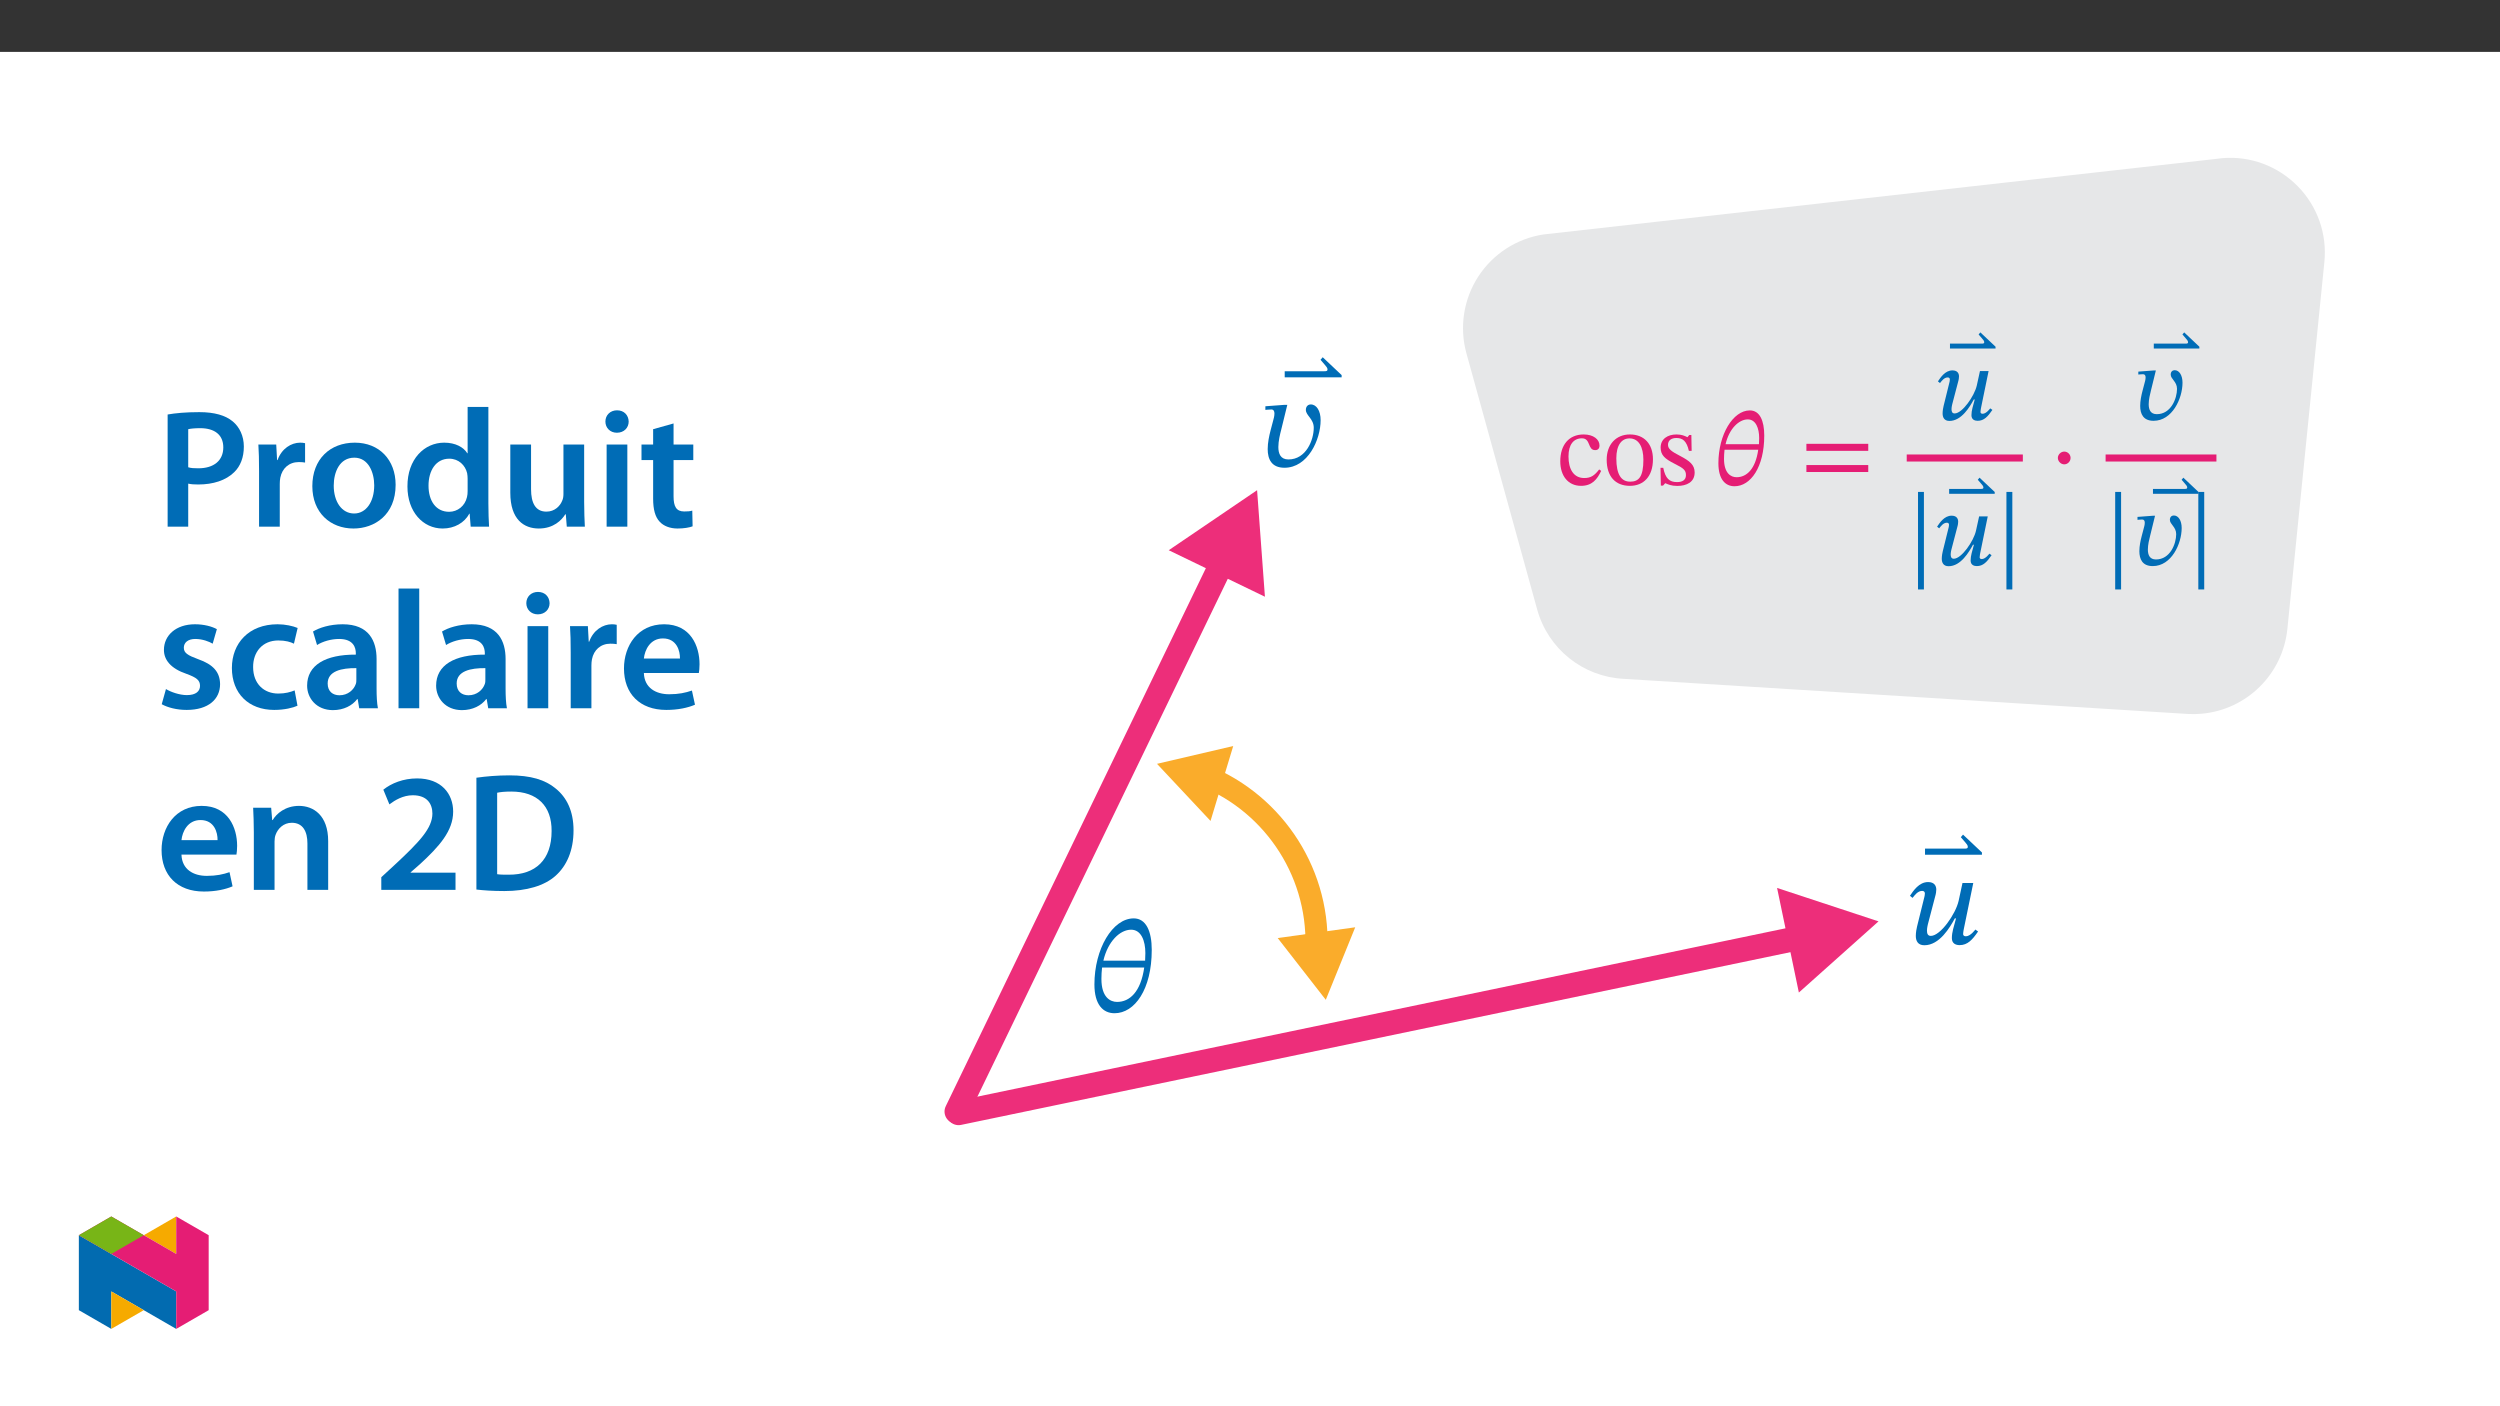 ﻿<?xml version="1.0" encoding="utf-8"?>
<svg xmlns="http://www.w3.org/2000/svg" xmlns:xlink="http://www.w3.org/1999/xlink" viewBox="0 0 960 540" version="1.1">
  <rect x="0" y="0" width="960" height="540" fill="#333333" stroke="none"/>
  <defs>
    <g>
      <symbol overflow="visible" id="glyph0-0">
        <path style="stroke:none;" d="M 15.938 -8.469 L 15.938 -9.266 C 15.938 -14.688 23.953 -18.578 23.953 -25.906 C 23.953 -31.078 19.625 -33.328 14.75 -33.328 C 9.719 -33.328 6.281 -30.484 6.281 -26.453 C 6.281 -24.109 7.219 -22.969 8.812 -22.969 C 10.016 -22.969 11.062 -23.609 11.062 -25.156 C 11.062 -27.047 10.016 -27.094 10.016 -28.734 C 10.016 -30.281 11.359 -31.438 14.297 -31.438 C 17.484 -31.438 19.484 -29.688 19.484 -25.75 C 19.484 -18.078 13.953 -16.234 13.953 -9.766 L 13.953 -8.469 Z M 17.828 -2.391 C 17.828 -3.938 16.781 -5.328 15.047 -5.328 C 13.203 -5.328 12.109 -3.984 12.109 -2.391 C 12.109 -0.75 13.047 0.406 15 0.406 C 16.781 0.406 17.828 -0.797 17.828 -2.391 Z M 29.641 8.422 L 29.641 -39.109 L 0.5 -39.109 L 0.5 8.422 Z M 27.047 5.781 L 3.031 5.781 L 3.031 -36.562 L 27.047 -36.562 Z M 27.047 5.781 " />
      </symbol>
      <symbol overflow="visible" id="glyph0-1">
        <path style="stroke:none;" d="M -0.953 -34.266 L -0.953 -35.125 L -8.219 -41.984 L -9.062 -41 L -7.516 -39.203 C -6.828 -38.359 -6.375 -37.953 -6.375 -37.266 C -6.375 -36.719 -6.781 -36.609 -7.516 -36.609 L -22.812 -36.609 L -22.812 -34.266 Z M -0.953 -34.266 " />
      </symbol>
      <symbol overflow="visible" id="glyph0-2">
        <path style="stroke:none;" d="M 9.969 -23.703 L 2.641 -23.156 L 2.641 -21.766 C 2.641 -21.766 4.141 -21.922 4.938 -21.922 C 5.828 -21.922 6.125 -21.219 6.125 -20.375 C 6.125 -19.375 5.781 -18.188 5.625 -17.641 L 4.625 -13.844 C 4.078 -11.75 3.531 -9.109 3.531 -6.719 C 3.531 -2.891 4.984 0.453 9.969 0.453 C 18.922 0.453 23.859 -10.266 23.859 -17.828 C 23.859 -21.375 22.312 -23.859 20.078 -23.859 C 19.031 -23.859 18.188 -23.109 18.188 -21.766 C 18.188 -19.578 21.219 -18.375 21.219 -14.891 C 21.219 -10.266 18.328 -2.734 11.5 -2.734 C 8.469 -2.734 7.625 -4.938 7.625 -7.516 C 7.625 -9.766 8.266 -12.406 8.719 -14.141 L 11.062 -23.703 Z M 9.969 -23.703 " />
      </symbol>
      <symbol overflow="visible" id="glyph0-3">
        <path style="stroke:none;" d="M 2.094 -17.688 C 2.891 -18.688 4.078 -20.375 5.781 -20.375 C 6.469 -20.375 6.828 -19.969 6.828 -19.375 C 6.828 -18.734 6.625 -18.031 6.625 -18.031 L 3.828 -6.719 C 3.641 -6.031 3.344 -4.391 3.344 -3.094 C 3.344 -1.25 4.078 0.5 6.625 0.5 C 12.453 0.5 16.438 -6.328 18.328 -9.812 L 18.781 -9.812 C 17.938 -6.578 17.188 -4.578 17.188 -2.234 C 17.188 -0.047 18.828 0.453 20.172 0.453 C 23.219 0.453 25.062 -1.594 27.25 -4.781 L 26.203 -5.531 C 26.203 -5.531 24.359 -2.938 22.562 -2.938 C 21.766 -2.938 21.516 -3.391 21.516 -3.781 C 21.516 -4.531 21.812 -5.922 21.812 -5.922 L 25.406 -23.406 L 21.266 -23.406 L 19.781 -16.531 C 18.625 -11.453 12.797 -3.094 9.109 -3.094 C 7.969 -3.094 7.625 -3.938 7.625 -5.125 C 7.625 -6.125 7.969 -7.516 7.969 -7.516 L 10.953 -18.922 C 11.016 -19.172 11.203 -20.031 11.203 -20.875 C 11.203 -22.312 10.453 -23.766 8.062 -23.766 C 4.531 -23.766 2.344 -20.328 1.094 -18.484 Z M 2.094 -17.688 " />
      </symbol>
      <symbol overflow="visible" id="glyph0-4">
        <path style="stroke:none;" d="M 23.766 -23.609 C 23.766 -30.828 21.562 -35.719 16.844 -35.719 C 8.719 -35.719 1.75 -24.016 1.75 -10.359 C 1.75 -2.641 5.031 0.703 9.469 0.703 C 17.234 0.703 23.766 -8.469 23.766 -23.609 Z M 10.453 -3.641 C 7.828 -3.641 4.438 -5.422 4.438 -12.453 C 4.438 -13.75 4.531 -15.594 4.688 -16.844 L 20.875 -16.844 C 19.531 -7.422 15.25 -3.641 10.453 -3.641 Z M 15.844 -31.375 C 19.719 -31.375 21.312 -27.094 21.312 -22.422 C 21.312 -21.516 21.266 -20.422 21.219 -19.484 L 5.188 -19.484 C 6.922 -26.953 11.609 -31.375 15.844 -31.375 Z M 15.844 -31.375 " />
      </symbol>
      <symbol overflow="visible" id="glyph1-0">
        <path style="stroke:none;" d="M 12.75 -6.781 L 12.75 -7.406 C 12.75 -11.75 19.172 -14.859 19.172 -20.719 C 19.172 -24.859 15.703 -26.656 11.797 -26.656 C 7.766 -26.656 5.016 -24.391 5.016 -21.156 C 5.016 -19.281 5.781 -18.375 7.047 -18.375 C 8.016 -18.375 8.844 -18.891 8.844 -20.125 C 8.844 -21.641 8.016 -21.672 8.016 -22.984 C 8.016 -24.219 9.078 -25.141 11.438 -25.141 C 13.984 -25.141 15.578 -23.75 15.578 -20.594 C 15.578 -14.469 11.156 -12.984 11.156 -7.812 L 11.156 -6.781 Z M 14.266 -1.906 C 14.266 -3.141 13.422 -4.266 12.031 -4.266 C 10.562 -4.266 9.688 -3.188 9.688 -1.906 C 9.688 -0.594 10.438 0.312 12 0.312 C 13.422 0.312 14.266 -0.641 14.266 -1.906 Z M 23.703 6.734 L 23.703 -31.281 L 0.406 -31.281 L 0.406 6.734 Z M 21.641 4.625 L 2.438 4.625 L 2.438 -29.25 L 21.641 -29.25 Z M 21.641 4.625 " />
      </symbol>
      <symbol overflow="visible" id="glyph1-1">
        <path style="stroke:none;" d="M -0.75 -27.406 L -0.75 -28.094 L -6.578 -33.594 L -7.25 -32.797 L -6.016 -31.359 C -5.453 -30.688 -5.094 -30.359 -5.094 -29.797 C -5.094 -29.359 -5.422 -29.281 -6.016 -29.281 L -18.25 -29.281 L -18.25 -27.406 Z M -0.75 -27.406 " />
      </symbol>
      <symbol overflow="visible" id="glyph1-2">
        <path style="stroke:none;" d="M 1.672 -14.141 C 2.312 -14.938 3.266 -16.297 4.625 -16.297 C 5.188 -16.297 5.453 -15.984 5.453 -15.5 C 5.453 -14.984 5.297 -14.422 5.297 -14.422 L 3.062 -5.375 C 2.906 -4.828 2.672 -3.5 2.672 -2.469 C 2.672 -1 3.266 0.406 5.297 0.406 C 9.969 0.406 13.156 -5.062 14.656 -7.844 L 15.016 -7.844 C 14.344 -5.266 13.75 -3.672 13.75 -1.797 C 13.75 -0.047 15.062 0.359 16.141 0.359 C 18.562 0.359 20.047 -1.281 21.797 -3.828 L 20.953 -4.422 C 20.953 -4.422 19.484 -2.344 18.047 -2.344 C 17.406 -2.344 17.219 -2.703 17.219 -3.031 C 17.219 -3.625 17.453 -4.734 17.453 -4.734 L 20.328 -18.734 L 17.016 -18.734 L 15.812 -13.234 C 14.906 -9.172 10.234 -2.469 7.297 -2.469 C 6.375 -2.469 6.094 -3.141 6.094 -4.109 C 6.094 -4.906 6.375 -6.016 6.375 -6.016 L 8.766 -15.141 C 8.812 -15.344 8.969 -16.016 8.969 -16.688 C 8.969 -17.844 8.375 -19 6.453 -19 C 3.625 -19 1.875 -16.25 0.875 -14.781 Z M 1.672 -14.141 " />
      </symbol>
      <symbol overflow="visible" id="glyph1-3">
        <path style="stroke:none;" d="M 7.969 -18.969 L 2.109 -18.531 L 2.109 -17.406 C 2.109 -17.406 3.312 -17.531 3.938 -17.531 C 4.656 -17.531 4.906 -16.969 4.906 -16.297 C 4.906 -15.5 4.625 -14.547 4.5 -14.109 L 3.703 -11.078 C 3.266 -9.406 2.828 -7.297 2.828 -5.375 C 2.828 -2.312 3.984 0.359 7.969 0.359 C 15.141 0.359 19.078 -8.203 19.078 -14.266 C 19.078 -17.094 17.844 -19.078 16.062 -19.078 C 15.219 -19.078 14.547 -18.484 14.547 -17.406 C 14.547 -15.656 16.969 -14.703 16.969 -11.906 C 16.969 -8.203 14.656 -2.188 9.203 -2.188 C 6.781 -2.188 6.094 -3.938 6.094 -6.016 C 6.094 -7.812 6.609 -9.922 6.969 -11.312 L 8.844 -18.969 Z M 7.969 -18.969 " />
      </symbol>
      <symbol overflow="visible" id="glyph1-4">
        <path style="stroke:none;" d="M 6.453 9.328 L 6.453 -28.125 L 4.188 -28.125 L 4.188 9.328 Z M 6.453 9.328 " />
      </symbol>
      <symbol overflow="visible" id="glyph1-5">
        <path style="stroke:none;" d="M 19 -18.891 C 19 -24.656 17.25 -28.562 13.469 -28.562 C 6.969 -28.562 1.391 -19.203 1.391 -8.281 C 1.391 -2.109 4.031 0.562 7.578 0.562 C 13.781 0.562 19 -6.781 19 -18.891 Z M 8.375 -2.906 C 6.25 -2.906 3.547 -4.344 3.547 -9.969 C 3.547 -11 3.625 -12.469 3.75 -13.469 L 16.688 -13.469 C 15.625 -5.938 12.188 -2.906 8.375 -2.906 Z M 12.672 -25.109 C 15.781 -25.109 17.047 -21.672 17.047 -17.938 C 17.047 -17.219 17.016 -16.344 16.969 -15.578 L 4.141 -15.578 C 5.531 -21.562 9.281 -25.109 12.672 -25.109 Z M 12.672 -25.109 " />
      </symbol>
      <symbol overflow="visible" id="glyph1-6">
        <path style="stroke:none;" d="M 26.219 -13.031 L 26.219 -15.734 L 2.469 -15.734 L 2.469 -13.031 Z M 26.219 -4.906 L 26.219 -7.578 L 2.469 -7.578 L 2.469 -4.906 Z M 26.219 -4.906 " />
      </symbol>
      <symbol overflow="visible" id="glyph1-7">
        <path style="stroke:none;" d="M 8.281 -10.312 C 8.281 -11.641 7.172 -12.75 5.859 -12.75 C 4.5 -12.75 3.391 -11.562 3.391 -10.312 C 3.391 -9.078 4.5 -7.844 5.859 -7.844 C 7.172 -7.844 8.281 -9 8.281 -10.312 Z M 8.281 -10.312 " />
      </symbol>
      <symbol overflow="visible" id="glyph2-0">
        <path style="stroke:none;" d="M 12.75 -6.781 L 12.75 -7.406 C 12.75 -11.75 19.172 -14.859 19.172 -20.719 C 19.172 -24.859 15.703 -26.656 11.797 -26.656 C 7.766 -26.656 5.016 -24.391 5.016 -21.156 C 5.016 -19.281 5.781 -18.375 7.047 -18.375 C 8.016 -18.375 8.844 -18.891 8.844 -20.125 C 8.844 -21.641 8.016 -21.672 8.016 -22.984 C 8.016 -24.219 9.078 -25.141 11.438 -25.141 C 13.984 -25.141 15.578 -23.75 15.578 -20.594 C 15.578 -14.469 11.156 -12.984 11.156 -7.812 L 11.156 -6.781 Z M 14.266 -1.906 C 14.266 -3.141 13.422 -4.266 12.031 -4.266 C 10.562 -4.266 9.688 -3.188 9.688 -1.906 C 9.688 -0.594 10.438 0.312 12 0.312 C 13.422 0.312 14.266 -0.641 14.266 -1.906 Z M 23.703 6.734 L 23.703 -31.281 L 0.406 -31.281 L 0.406 6.734 Z M 21.641 4.625 L 2.438 4.625 L 2.438 -29.25 L 21.641 -29.25 Z M 21.641 4.625 " />
      </symbol>
      <symbol overflow="visible" id="glyph2-1">
        <path style="stroke:none;" d="M 16.25 -5.891 C 14.469 -3.594 13.109 -2.594 10.516 -2.594 C 6.422 -2.594 4.469 -6.016 4.469 -10.875 C 4.469 -15.453 6.422 -17.844 9.641 -17.844 C 13.062 -17.844 11.75 -13.312 14.703 -13.312 C 15.812 -13.312 16.375 -13.953 16.375 -15.094 C 16.375 -17.406 14.062 -19.328 10.312 -19.328 C 4.578 -19.328 1.312 -15.266 1.312 -9 C 1.312 -3.469 4.297 0.406 9.281 0.406 C 13.547 0.406 15.5 -2.109 17.016 -5.344 Z M 16.25 -5.891 " />
      </symbol>
      <symbol overflow="visible" id="glyph2-2">
        <path style="stroke:none;" d="M 10.281 -19.328 C 4.906 -19.328 1.359 -15.422 1.359 -9.641 C 1.359 -3.188 4.703 0.406 10.281 0.406 C 15.453 0.406 19.125 -3.109 19.125 -9.797 C 19.125 -15.703 15.734 -19.328 10.281 -19.328 Z M 10.125 -17.812 C 13.672 -17.812 15.453 -14.5 15.453 -9.609 C 15.453 -3.109 13.703 -1.203 10.438 -1.203 C 7.016 -1.156 5.062 -3.828 5.062 -10.156 C 5.062 -15.266 7.094 -17.812 10.125 -17.812 Z M 10.125 -17.812 " />
      </symbol>
      <symbol overflow="visible" id="glyph2-3">
        <path style="stroke:none;" d="M 1.547 -6.531 L 1.672 0.312 L 2.516 0.312 L 3.344 -0.594 L 3.422 -0.594 C 4.469 -0.156 5.656 0.438 7.969 0.438 C 11.562 0.438 14.656 -1 14.656 -4.734 C 14.656 -7.688 12.703 -9.172 9.078 -11.078 C 5.734 -12.797 4.422 -13.781 4.422 -15.344 C 4.422 -17.141 5.812 -17.969 7.656 -17.969 C 10.078 -17.969 11.562 -16.812 12.438 -13.031 L 13.5 -13.031 L 13.391 -19.125 L 12.594 -19.125 L 11.906 -18.281 L 11.875 -18.281 C 10.875 -18.766 9.688 -19.328 7.688 -19.328 C 4.266 -19.328 1.594 -17.578 1.594 -14.297 C 1.594 -11.359 3.234 -9.969 6.859 -8.125 C 10.562 -6.297 11.312 -5.531 11.312 -3.672 C 11.312 -1.797 9.875 -1.031 7.891 -1.031 C 4.938 -1.031 3.422 -2.438 2.594 -6.531 Z M 1.547 -6.531 " />
      </symbol>
      <symbol overflow="visible" id="glyph3-0">
        <path style="stroke:none;" d="M 0 0 L 32.375 0 L 32.375 -45.328 L 0 -45.328 Z M 16.188 -25.578 L 5.188 -42.094 L 27.188 -42.094 Z M 18.125 -22.656 L 29.141 -39.172 L 29.141 -6.156 Z M 5.188 -3.234 L 16.188 -19.75 L 27.188 -3.234 Z M 3.234 -39.172 L 14.25 -22.656 L 3.234 -6.156 Z M 3.234 -39.172 " />
      </symbol>
      <symbol overflow="visible" id="glyph3-1">
        <path style="stroke:none;" d="M 4.594 0 L 12.5 0 L 12.5 -16.516 C 13.594 -16.25 14.891 -16.188 16.375 -16.188 C 22.016 -16.188 26.938 -17.734 30.172 -20.922 C 32.562 -23.25 33.859 -26.609 33.859 -30.75 C 33.859 -34.828 32.188 -38.266 29.594 -40.406 C 26.812 -42.734 22.594 -43.969 16.766 -43.969 C 11.453 -43.969 7.516 -43.578 4.594 -43.062 Z M 12.5 -37.422 C 13.344 -37.625 14.891 -37.812 17.094 -37.812 C 22.594 -37.812 25.969 -35.281 25.969 -30.438 C 25.969 -25.375 22.344 -22.406 16.375 -22.406 C 14.766 -22.406 13.531 -22.469 12.5 -22.797 Z M 12.5 -37.422 " />
      </symbol>
      <symbol overflow="visible" id="glyph3-2">
        <path style="stroke:none;" d="M 4.281 0 L 12.234 0 L 12.234 -16.375 C 12.234 -17.219 12.297 -18.062 12.438 -18.781 C 13.141 -22.406 15.797 -24.797 19.547 -24.797 C 20.531 -24.797 21.234 -24.734 21.953 -24.609 L 21.953 -32.047 C 21.297 -32.188 20.844 -32.25 20.078 -32.25 C 16.641 -32.25 12.953 -29.984 11.391 -25.578 L 11.203 -25.578 L 10.875 -31.531 L 4.016 -31.531 C 4.203 -28.75 4.281 -25.641 4.281 -21.375 Z M 4.281 0 " />
      </symbol>
      <symbol overflow="visible" id="glyph3-3">
        <path style="stroke:none;" d="M 18.578 -32.25 C 9.062 -32.25 2.266 -25.906 2.266 -15.547 C 2.266 -5.375 9.188 0.719 18.062 0.719 C 26.094 0.719 34.25 -4.469 34.25 -16.062 C 34.25 -25.641 27.969 -32.25 18.578 -32.25 Z M 18.391 -26.484 C 23.828 -26.484 26.031 -20.781 26.031 -15.859 C 26.031 -9.453 22.859 -5.047 18.328 -5.047 C 13.531 -5.047 10.484 -9.641 10.484 -15.734 C 10.484 -20.984 12.75 -26.484 18.391 -26.484 Z M 18.391 -26.484 " />
      </symbol>
      <symbol overflow="visible" id="glyph3-4">
        <path style="stroke:none;" d="M 25.375 -45.969 L 25.375 -28.172 L 25.25 -28.172 C 23.828 -30.5 20.719 -32.25 16.375 -32.25 C 8.812 -32.25 2.203 -25.969 2.266 -15.406 C 2.266 -5.703 8.219 0.719 15.797 0.719 C 20.328 0.719 24.156 -1.484 26.031 -4.984 L 26.156 -4.984 L 26.547 0 L 33.609 0 C 33.469 -2.141 33.344 -5.641 33.344 -8.875 L 33.344 -45.969 Z M 25.375 -13.656 C 25.375 -12.828 25.312 -12.047 25.125 -11.328 C 24.344 -7.906 21.5 -5.703 18.266 -5.703 C 13.203 -5.703 10.359 -9.906 10.359 -15.734 C 10.359 -21.562 13.203 -26.094 18.328 -26.094 C 21.953 -26.094 24.469 -23.562 25.188 -20.531 C 25.312 -19.875 25.375 -19.031 25.375 -18.391 Z M 25.375 -13.656 " />
      </symbol>
      <symbol overflow="visible" id="glyph3-5">
        <path style="stroke:none;" d="M 32.5 -31.531 L 24.547 -31.531 L 24.547 -12.5 C 24.547 -11.594 24.406 -10.688 24.094 -10.031 C 23.312 -7.969 21.234 -5.766 18 -5.766 C 13.797 -5.766 12.109 -9.125 12.109 -14.375 L 12.109 -31.531 L 4.141 -31.531 L 4.141 -13.016 C 4.141 -2.719 9.391 0.719 15.094 0.719 C 20.781 0.719 23.891 -2.531 25.25 -4.734 L 25.453 -4.734 L 25.828 0 L 32.766 0 C 32.641 -2.594 32.5 -5.703 32.5 -9.453 Z M 32.5 -31.531 " />
      </symbol>
      <symbol overflow="visible" id="glyph3-6">
        <path style="stroke:none;" d="M 12.234 0 L 12.234 -31.531 L 4.281 -31.531 L 4.281 0 Z M 8.281 -44.672 C 5.641 -44.672 3.812 -42.797 3.812 -40.344 C 3.812 -38.016 5.562 -36.062 8.219 -36.062 C 11 -36.062 12.75 -38.016 12.75 -40.344 C 12.688 -42.797 11 -44.672 8.281 -44.672 Z M 8.281 -44.672 " />
      </symbol>
      <symbol overflow="visible" id="glyph3-7">
        <path style="stroke:none;" d="M 5.562 -37.422 L 5.562 -31.531 L 1.094 -31.531 L 1.094 -25.578 L 5.562 -25.578 L 5.562 -10.75 C 5.562 -6.609 6.344 -3.688 8.094 -1.875 C 9.578 -0.266 11.984 0.719 14.953 0.719 C 17.422 0.719 19.547 0.328 20.719 -0.125 L 20.594 -6.156 C 19.688 -5.891 18.906 -5.828 17.484 -5.828 C 14.438 -5.828 13.406 -7.766 13.406 -11.656 L 13.406 -25.578 L 20.984 -25.578 L 20.984 -31.531 L 13.406 -31.531 L 13.406 -39.625 Z M 5.562 -37.422 " />
      </symbol>
      <symbol overflow="visible" id="glyph3-8">
        <path style="stroke:none;" d="M 2.328 -1.547 C 4.656 -0.266 8.094 0.641 11.906 0.641 C 20.266 0.641 24.734 -3.5 24.734 -9.266 C 24.672 -13.922 22.078 -16.828 16.312 -18.844 C 12.297 -20.328 10.812 -21.234 10.812 -23.25 C 10.812 -25.188 12.375 -26.609 15.219 -26.609 C 18 -26.609 20.594 -25.578 21.891 -24.797 L 23.5 -30.375 C 21.625 -31.406 18.578 -32.25 15.094 -32.25 C 7.766 -32.25 3.172 -27.969 3.172 -22.406 C 3.172 -18.641 5.703 -15.281 11.844 -13.203 C 15.734 -11.781 17.031 -10.75 17.031 -8.609 C 17.031 -6.547 15.469 -5.047 11.984 -5.047 C 9.125 -5.047 5.703 -6.281 3.953 -7.375 Z M 2.328 -1.547 " />
      </symbol>
      <symbol overflow="visible" id="glyph3-9">
        <path style="stroke:none;" d="M 26.359 -6.859 C 24.797 -6.219 22.797 -5.641 20.078 -5.641 C 14.641 -5.641 10.422 -9.328 10.422 -15.797 C 10.359 -21.562 13.984 -26.031 20.078 -26.031 C 22.922 -26.031 24.797 -25.453 26.094 -24.797 L 27.516 -30.828 C 25.703 -31.594 22.734 -32.25 19.812 -32.25 C 8.734 -32.25 2.266 -24.922 2.266 -15.469 C 2.266 -5.703 8.672 0.641 18.516 0.641 C 22.469 0.641 25.766 -0.188 27.453 -0.969 Z M 26.359 -6.859 " />
      </symbol>
      <symbol overflow="visible" id="glyph3-10">
        <path style="stroke:none;" d="M 28.75 -18.906 C 28.75 -25.828 25.828 -32.25 15.734 -32.25 C 10.75 -32.25 6.672 -30.891 4.344 -29.469 L 5.891 -24.281 C 8.031 -25.641 11.266 -26.609 14.375 -26.609 C 19.938 -26.609 20.781 -23.188 20.781 -21.109 L 20.781 -20.594 C 9.125 -20.656 2.078 -16.578 2.078 -8.672 C 2.078 -3.891 5.641 0.719 11.984 0.719 C 16.125 0.719 19.422 -1.031 21.297 -3.5 L 21.5 -3.5 L 22.078 0 L 29.266 0 C 28.875 -1.938 28.75 -4.734 28.75 -7.578 Z M 20.984 -11.078 C 20.984 -10.484 20.984 -9.906 20.781 -9.328 C 20 -7.062 17.734 -4.984 14.5 -4.984 C 11.984 -4.984 9.969 -6.406 9.969 -9.516 C 9.969 -14.312 15.344 -15.469 20.984 -15.406 Z M 20.984 -11.078 " />
      </symbol>
      <symbol overflow="visible" id="glyph3-11">
        <path style="stroke:none;" d="M 4.281 0 L 12.234 0 L 12.234 -45.969 L 4.281 -45.969 Z M 4.281 0 " />
      </symbol>
      <symbol overflow="visible" id="glyph3-12">
        <path style="stroke:none;" d="M 31.016 -13.531 C 31.141 -14.25 31.281 -15.406 31.281 -16.906 C 31.281 -23.828 27.906 -32.25 17.672 -32.25 C 7.578 -32.25 2.266 -24.016 2.266 -15.281 C 2.266 -5.641 8.281 0.641 18.516 0.641 C 23.047 0.641 26.812 -0.188 29.531 -1.359 L 28.359 -6.797 C 25.906 -5.953 23.312 -5.375 19.625 -5.375 C 14.5 -5.375 10.094 -7.828 9.906 -13.531 Z M 9.906 -19.094 C 10.234 -22.344 12.297 -26.812 17.219 -26.812 C 22.531 -26.812 23.828 -22.016 23.766 -19.094 Z M 9.906 -19.094 " />
      </symbol>
      <symbol overflow="visible" id="glyph3-13">
        <path style="stroke:none;" d="M 4.281 0 L 12.234 0 L 12.234 -18.578 C 12.234 -19.484 12.375 -20.469 12.625 -21.109 C 13.469 -23.5 15.672 -25.766 18.844 -25.766 C 23.188 -25.766 24.859 -22.344 24.859 -17.812 L 24.859 0 L 32.828 0 L 32.828 -18.719 C 32.828 -28.688 27.125 -32.25 21.625 -32.25 C 16.375 -32.25 12.953 -29.266 11.531 -26.812 L 11.328 -26.812 L 10.938 -31.531 L 4.016 -31.531 C 4.141 -28.812 4.281 -25.766 4.281 -22.141 Z M 4.281 0 " />
      </symbol>
      <symbol overflow="visible" id="glyph3-14">
        <path style="stroke:none;" d="M 31.281 0 L 31.281 -6.609 L 14.047 -6.609 L 14.047 -6.734 L 17.672 -9.906 C 25.062 -16.703 30.375 -22.656 30.375 -30.047 C 30.375 -36.906 25.828 -42.797 16.516 -42.797 C 11.203 -42.797 6.609 -40.922 3.562 -38.469 L 5.891 -32.828 C 8.031 -34.453 11.141 -36.328 14.891 -36.328 C 20.391 -36.328 22.406 -33.016 22.406 -29.266 C 22.344 -23.703 17.672 -18.641 7.766 -9.453 L 2.781 -4.859 L 2.781 0 Z M 31.281 0 " />
      </symbol>
      <symbol overflow="visible" id="glyph3-15">
        <path style="stroke:none;" d="M 4.594 -0.125 C 7.25 0.188 10.75 0.453 15.344 0.453 C 23.828 0.453 30.75 -1.547 35.094 -5.5 C 39.234 -9.266 41.891 -15.016 41.891 -22.859 C 41.891 -30.234 39.297 -35.484 35.031 -38.922 C 31.016 -42.281 25.453 -43.969 17.281 -43.969 C 12.562 -43.969 8.156 -43.578 4.594 -43.062 Z M 12.562 -37.297 C 13.734 -37.562 15.469 -37.75 18 -37.75 C 27.969 -37.75 33.547 -32.188 33.469 -22.594 C 33.469 -11.531 27.328 -5.766 16.969 -5.828 C 15.344 -5.828 13.656 -5.828 12.562 -6.016 Z M 12.562 -37.297 " />
      </symbol>
    </g>
    <clipPath id="clip1">
      <path d="M 561 60.602 L 892.742 60.602 L 892.742 275 L 561 275 Z M 561 60.602 " />
    </clipPath>
    <clipPath id="clip2">
      <path d="M 362.695 210 L 475 210 L 475 432 L 362.695 432 Z M 362.695 210 " />
    </clipPath>
    <clipPath id="clip3">
      <path d="M 363 355 L 698 355 L 698 432.062 L 363 432.062 Z M 363 355 " />
    </clipPath>
    <clipPath id="clip4">
      <path d="M 362.695 178 L 626 178 L 626 432.062 L 362.695 432.062 Z M 362.695 178 " />
    </clipPath>
    <clipPath id="clip5">
      <path d="M 30.277 474 L 68 474 L 68 510.301 L 30.277 510.301 Z M 30.277 474 " />
    </clipPath>
    <clipPath id="clip6">
      <path d="M 42 495 L 56 495 L 56 510.301 L 42 510.301 Z M 42 495 " />
    </clipPath>
    <clipPath id="clip7">
      <path d="M 55 467.125 L 68 467.125 L 68 482 L 55 482 Z M 55 467.125 " />
    </clipPath>
    <clipPath id="clip8">
      <path d="M 30.277 467.125 L 80.133 467.125 L 80.133 510.301 L 30.277 510.301 Z M 30.277 467.125 " />
    </clipPath>
    <clipPath id="clip9">
      <path d="M 30.277 467.125 L 56 467.125 L 56 482 L 30.277 482 Z M 30.277 467.125 " />
    </clipPath>
  </defs>
  <g id="surface1">
    <path style=" stroke:none;fill-rule:nonzero;fill:rgb(100%,100%,100%);fill-opacity:1;" d="M 0 559.926 L 960 559.926 L 960 19.926 L 0 19.926 Z M 0 559.926 " />
    <g clip-path="url(#clip1)" clip-rule="nonzero">
      <path style=" stroke:none;fill-rule:nonzero;fill:rgb(90.199%,90.599%,90.999%);fill-opacity:1;" d="M 623.535 260.676 C 607.824 259.895 594.457 249.188 590.27 234.023 L 563.109 135.684 C 560.34 125.664 562 114.918 567.652 106.195 C 573.309 97.477 582.449 91.582 592.723 90.027 L 850.906 61.027 C 851.715 60.902 852.539 60.805 853.348 60.734 C 864.109 59.816 874.66 63.73 882.293 71.48 C 889.906 79.207 893.648 89.84 892.559 100.645 L 878.355 241.484 C 876.602 258.883 862.703 272.594 845.309 274.082 C 843.676 274.223 842.008 274.254 840.355 274.172 Z M 623.535 260.676 " />
    </g>
    <g clip-path="url(#clip2)" clip-rule="nonzero">
      <path style="fill:none;stroke-width:11;stroke-linecap:round;stroke-linejoin:round;stroke:rgb(92.899%,17.999%,47.8%);stroke-opacity:1;stroke-miterlimit:4;" d="M -0.002 0.002 L -120.594 -249.438 " transform="matrix(0.85,0,0,-0.85,469.876,214.814)" />
    </g>
    <path style=" stroke:none;fill-rule:nonzero;fill:rgb(92.899%,17.999%,47.8%);fill-opacity:1;" d="M 448.793 211.289 L 482.723 188.234 L 485.73 229.145 Z M 448.793 211.289 " />
    <g clip-path="url(#clip3)" clip-rule="nonzero">
      <path style="fill:none;stroke-width:11;stroke-linecap:round;stroke-linejoin:round;stroke:rgb(92.899%,17.999%,47.8%);stroke-opacity:1;stroke-miterlimit:4;" d="M 0.002 -0.001 L -381.602 -79.482 " transform="matrix(0.85,0,0,-0.85,692.455,359.827)" />
    </g>
    <path style=" stroke:none;fill-rule:nonzero;fill:rgb(92.899%,17.999%,47.8%);fill-opacity:1;" d="M 682.395 340.969 L 721.355 353.805 L 690.762 381.133 Z M 682.395 340.969 " />
    <g clip-path="url(#clip4)" clip-rule="nonzero">
      <path style="fill:none;stroke-width:10;stroke-linecap:butt;stroke-linejoin:miter;stroke:rgb(98%,67.499%,16.899%);stroke-opacity:1;stroke-miterlimit:10;" d="M 0 0.001 C 31.043 -14.062 50.97 -46.906 47.027 -82.619 " transform="matrix(0.85,0,0,-0.85,465.16,299.016)" />
    </g>
    <path style=" stroke:none;fill-rule:nonzero;fill:rgb(98%,67.499%,16.899%);fill-opacity:1;" d="M 464.844 315.242 L 444.293 293.312 L 473.559 286.473 Z M 464.844 315.242 " />
    <path style=" stroke:none;fill-rule:nonzero;fill:rgb(98%,67.499%,16.899%);fill-opacity:1;" d="M 509.102 383.926 L 520.406 356.078 L 490.637 360.211 Z M 509.102 383.926 " />
    <g style="fill:rgb(0%,42.4%,71.399%);fill-opacity:1;">
      <use xlink:href="#glyph0-1" x="516.14" y="179.163" />
    </g>
    <g style="fill:rgb(0%,42.4%,71.399%);fill-opacity:1;">
      <use xlink:href="#glyph0-2" x="483.263" y="179.163" />
    </g>
    <g style="fill:rgb(0%,42.4%,71.399%);fill-opacity:1;">
      <use xlink:href="#glyph0-1" x="762.018" y="362.476" />
    </g>
    <g style="fill:rgb(0%,42.4%,71.399%);fill-opacity:1;">
      <use xlink:href="#glyph0-3" x="732.329" y="362.476" />
    </g>
    <g style="fill:rgb(0%,42.4%,71.399%);fill-opacity:1;">
      <use xlink:href="#glyph1-1" x="767.039" y="161.231" />
    </g>
    <g style="fill:rgb(0%,42.4%,71.399%);fill-opacity:1;">
      <use xlink:href="#glyph1-2" x="743.288" y="161.231" />
    </g>
    <g style="fill:rgb(0%,42.4%,71.399%);fill-opacity:1;">
      <use xlink:href="#glyph1-1" x="845.306" y="161.231" />
    </g>
    <g style="fill:rgb(0%,42.4%,71.399%);fill-opacity:1;">
      <use xlink:href="#glyph1-3" x="819.004" y="161.231" />
    </g>
    <g style="fill:rgb(0%,42.4%,71.399%);fill-opacity:1;">
      <use xlink:href="#glyph1-4" x="732.329" y="217.021" />
    </g>
    <g style="fill:rgb(0%,42.4%,71.399%);fill-opacity:1;">
      <use xlink:href="#glyph1-1" x="766.72" y="217.021" />
    </g>
    <g style="fill:rgb(0%,42.4%,71.399%);fill-opacity:1;">
      <use xlink:href="#glyph1-2" x="742.969" y="217.021" />
    </g>
    <g style="fill:rgb(0%,42.4%,71.399%);fill-opacity:1;">
      <use xlink:href="#glyph1-4" x="766.282" y="217.021" />
    </g>
    <g style="fill:rgb(0%,42.4%,71.399%);fill-opacity:1;">
      <use xlink:href="#glyph1-4" x="808.046" y="217.021" />
    </g>
    <g style="fill:rgb(0%,42.4%,71.399%);fill-opacity:1;">
      <use xlink:href="#glyph1-1" x="844.988" y="217.021" />
    </g>
    <g style="fill:rgb(0%,42.4%,71.399%);fill-opacity:1;">
      <use xlink:href="#glyph1-3" x="818.686" y="217.021" />
    </g>
    <g style="fill:rgb(0%,42.4%,71.399%);fill-opacity:1;">
      <use xlink:href="#glyph1-4" x="839.967" y="217.021" />
    </g>
    <g style="fill:rgb(89.799%,11.4%,45.499%);fill-opacity:1;">
      <use xlink:href="#glyph2-1" x="597.833" y="186.157" />
      <use xlink:href="#glyph2-2" x="615.607" y="186.157" />
      <use xlink:href="#glyph2-3" x="636.09" y="186.157" />
    </g>
    <g style="fill:rgb(89.799%,11.4%,45.499%);fill-opacity:1;">
      <use xlink:href="#glyph1-5" x="658.473" y="186.157" />
    </g>
    <g style="fill:rgb(89.799%,11.4%,45.499%);fill-opacity:1;">
      <use xlink:href="#glyph1-6" x="691.191" y="186.157" />
    </g>
    <path style=" stroke:none;fill-rule:nonzero;fill:rgb(89.799%,11.4%,45.499%);fill-opacity:1;" d="M 732.18 177.23 L 776.77 177.23 L 776.77 174.52 L 732.18 174.52 Z M 732.18 177.23 " />
    <g style="fill:rgb(89.799%,11.4%,45.499%);fill-opacity:1;">
      <use xlink:href="#glyph1-7" x="786.822" y="186.157" />
    </g>
    <path style=" stroke:none;fill-rule:nonzero;fill:rgb(89.799%,11.4%,45.499%);fill-opacity:1;" d="M 808.551 177.23 L 851.109 177.23 L 851.109 174.52 L 808.551 174.52 Z M 808.551 177.23 " />
    <g style="fill:rgb(0%,42.4%,71.399%);fill-opacity:1;">
      <use xlink:href="#glyph0-4" x="418.506" y="388.379" />
    </g>
    <g style="fill:rgb(0%,42.354%,71.373%);fill-opacity:1;">
      <use xlink:href="#glyph3-1" x="59.776" y="202.232" />
    </g>
    <g style="fill:rgb(0%,42.354%,71.373%);fill-opacity:1;">
      <use xlink:href="#glyph3-2" x="95.198" y="202.232" />
    </g>
    <g style="fill:rgb(0%,42.354%,71.373%);fill-opacity:1;">
      <use xlink:href="#glyph3-3" x="117.669" y="202.232" />
      <use xlink:href="#glyph3-4" x="154.192" y="202.232" />
      <use xlink:href="#glyph3-5" x="191.816" y="202.232" />
      <use xlink:href="#glyph3-6" x="228.663" y="202.232" />
      <use xlink:href="#glyph3-7" x="245.241" y="202.232" />
    </g>
    <g style="fill:rgb(0%,42.354%,71.373%);fill-opacity:1;">
      <use xlink:href="#glyph3-8" x="59.776" y="271.97" />
      <use xlink:href="#glyph3-9" x="86.78" y="271.97" />
      <use xlink:href="#glyph3-10" x="115.856" y="271.97" />
      <use xlink:href="#glyph3-11" x="148.752" y="271.97" />
      <use xlink:href="#glyph3-10" x="165.395" y="271.97" />
      <use xlink:href="#glyph3-6" x="198.292" y="271.97" />
      <use xlink:href="#glyph3-2" x="214.869" y="271.97" />
    </g>
    <g style="fill:rgb(0%,42.354%,71.373%);fill-opacity:1;">
      <use xlink:href="#glyph3-12" x="237.34" y="271.97" />
    </g>
    <g style="fill:rgb(0%,42.354%,71.373%);fill-opacity:1;">
      <use xlink:href="#glyph3-12" x="59.776" y="341.709" />
      <use xlink:href="#glyph3-13" x="93.191" y="341.709" />
    </g>
    <g style="fill:rgb(0%,42.354%,71.373%);fill-opacity:1;">
      <use xlink:href="#glyph3-14" x="143.637" y="341.709" />
      <use xlink:href="#glyph3-15" x="178.346" y="341.709" />
    </g>
    <g clip-path="url(#clip5)" clip-rule="nonzero">
      <path style=" stroke:none;fill-rule:nonzero;fill:rgb(0.8%,42%,68.999%);fill-opacity:1;" d="M 30.277 503.105 L 42.738 510.301 L 42.738 495.91 L 67.668 510.301 L 67.668 495.91 L 30.277 474.32 Z M 30.277 503.105 " />
    </g>
    <g clip-path="url(#clip6)" clip-rule="nonzero">
      <path style=" stroke:none;fill-rule:nonzero;fill:rgb(96.1%,66.699%,0%);fill-opacity:1;" d="M 42.738 510.301 L 55.203 503.105 L 42.738 495.91 Z M 42.738 510.301 " />
    </g>
    <g clip-path="url(#clip7)" clip-rule="nonzero">
      <path style=" stroke:none;fill-rule:nonzero;fill:rgb(96.1%,66.699%,0%);fill-opacity:1;" d="M 67.668 467.125 L 55.203 474.32 L 67.668 481.516 Z M 67.668 467.125 " />
    </g>
    <g clip-path="url(#clip8)" clip-rule="nonzero">
      <path style=" stroke:none;fill-rule:nonzero;fill:rgb(89.799%,11.4%,45.499%);fill-opacity:1;" d="M 67.668 467.125 L 67.668 481.516 L 42.738 467.125 L 30.277 474.32 L 67.668 495.91 L 67.668 510.301 L 80.133 503.105 L 80.133 474.32 Z M 67.668 467.125 " />
    </g>
    <g clip-path="url(#clip9)" clip-rule="nonzero">
      <path style=" stroke:none;fill-rule:nonzero;fill:rgb(47.099%,70.999%,9%);fill-opacity:1;" d="M 42.738 467.125 L 30.277 474.32 L 42.738 481.516 L 55.203 474.32 Z M 42.738 467.125 " />
    </g>
  </g>
</svg>